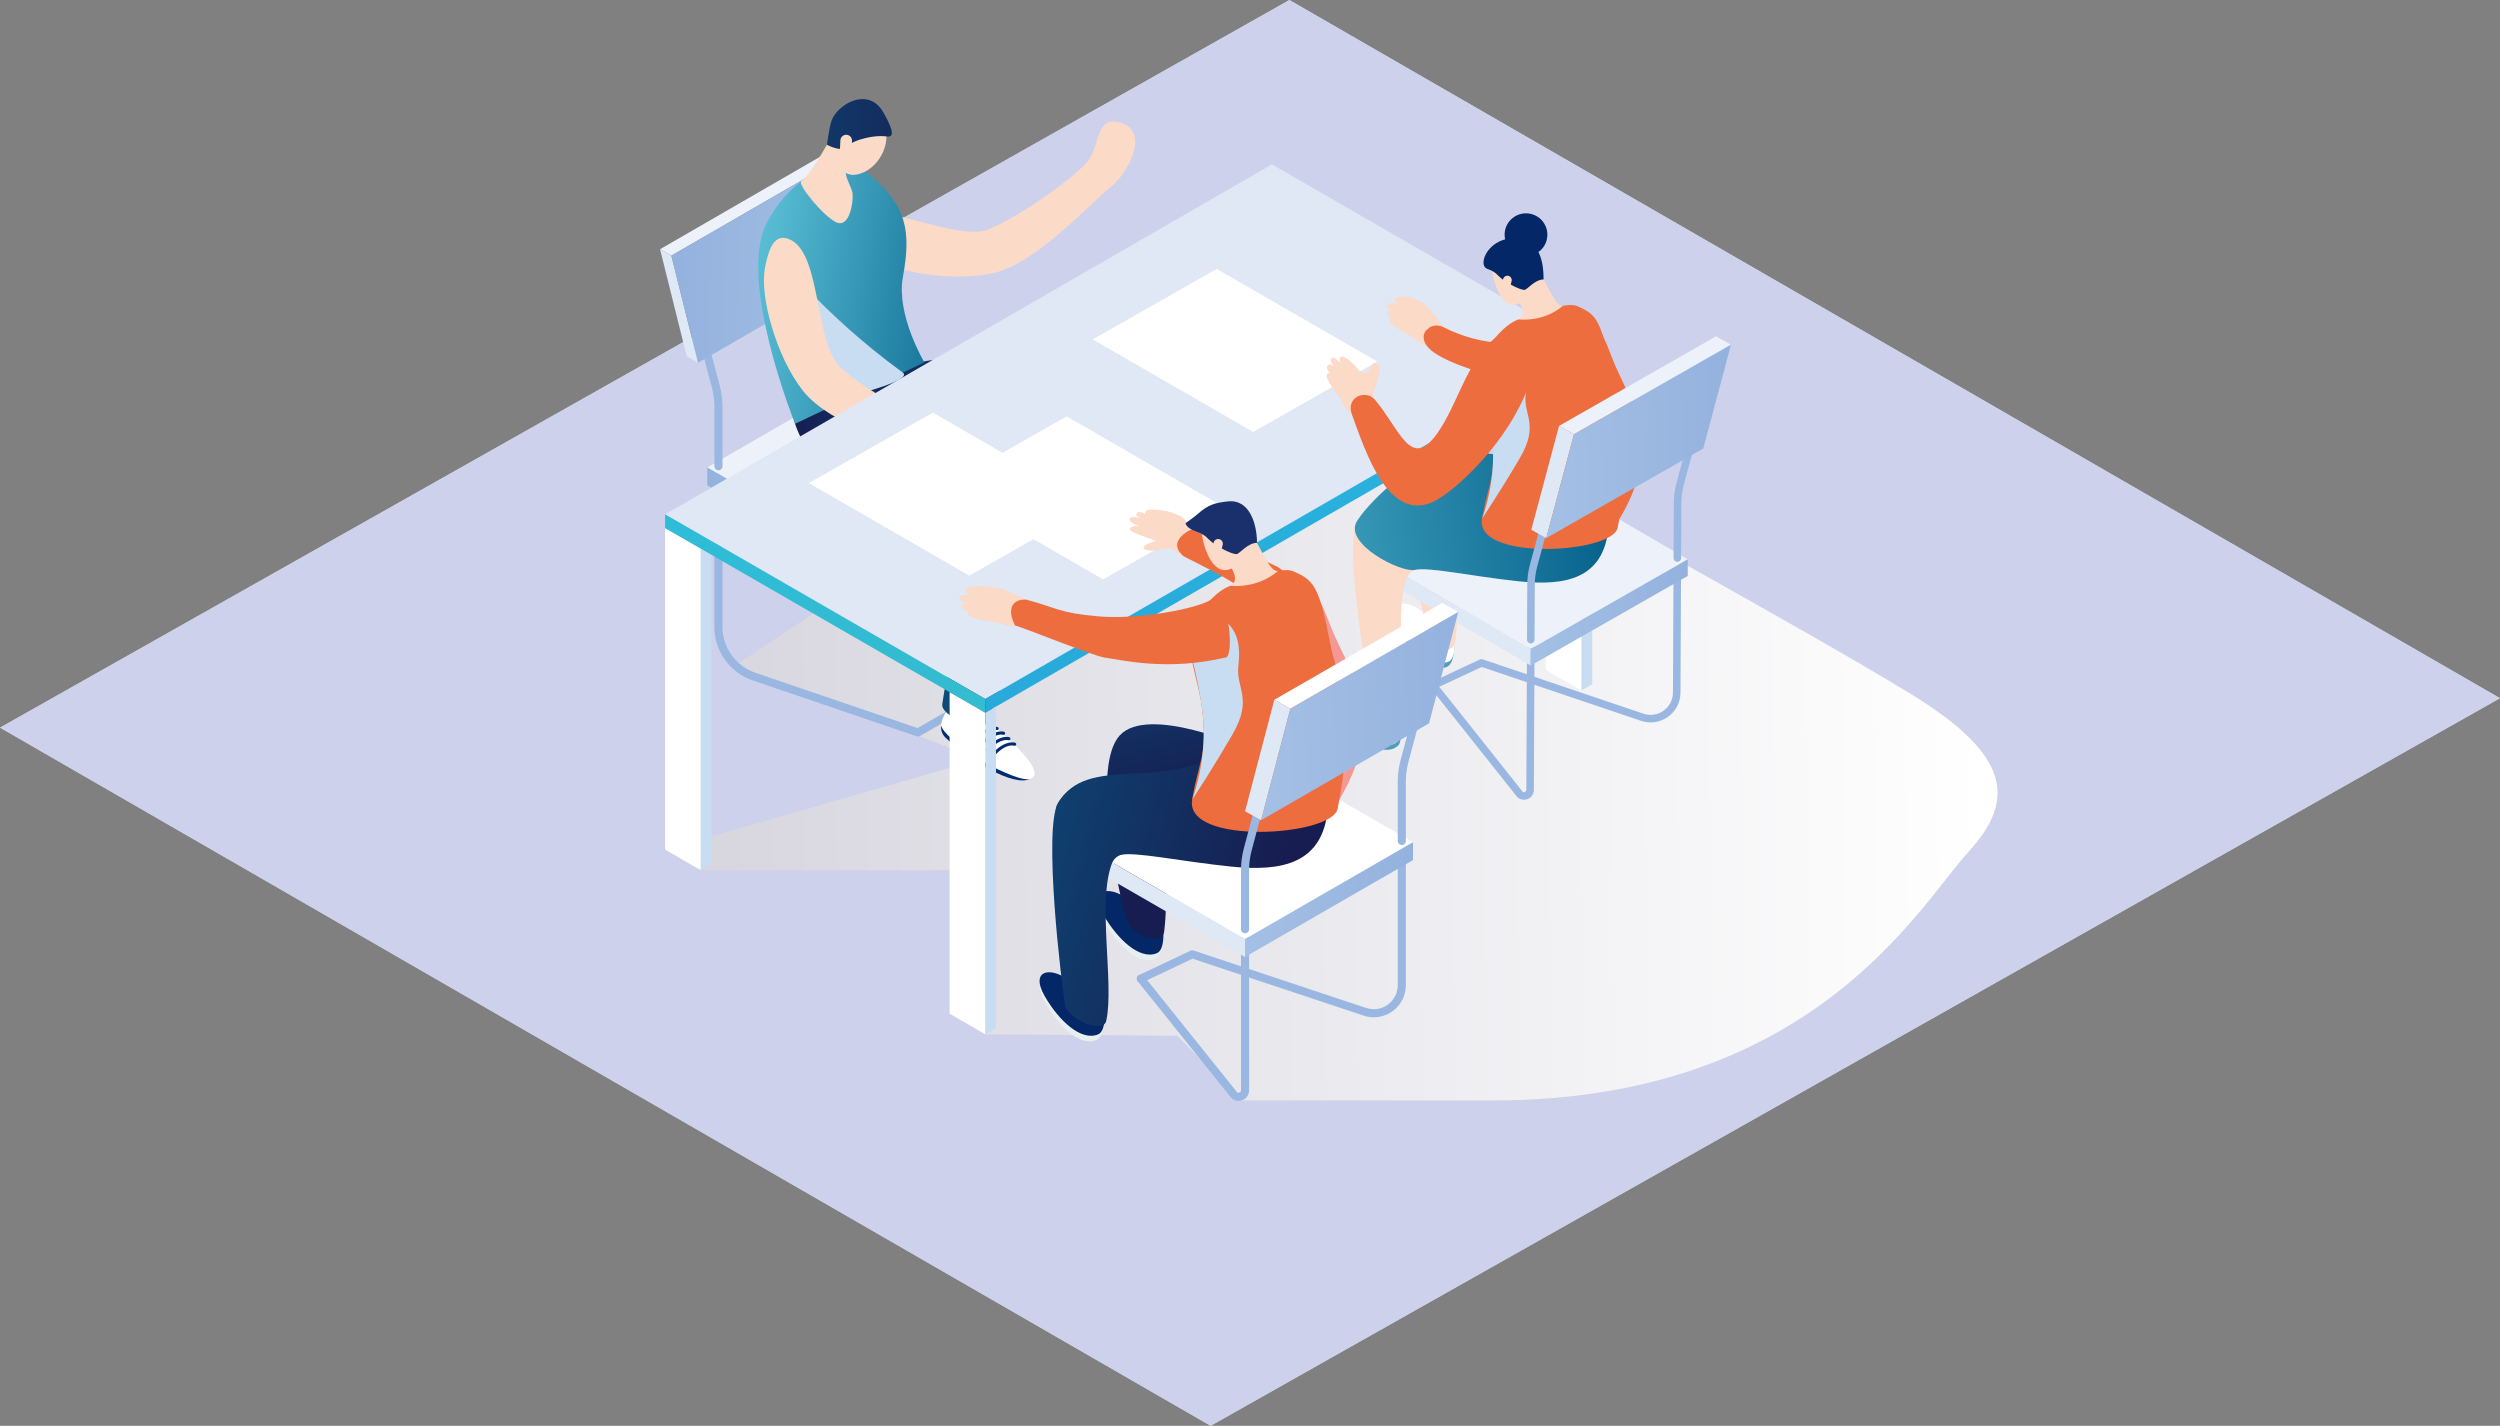 <?xml version="1.0" encoding="UTF-8"?>
<svg xmlns="http://www.w3.org/2000/svg" xmlns:xlink="http://www.w3.org/1999/xlink" version="1.1" viewBox="0 0 519 296">
  <rect x="0" y="0" width="519" height="296" fill="#808080" stroke="none"/>
  <!-- Generator: Adobe Illustrator 29.2.1, SVG Export Plug-In . SVG Version: 2.1.0 Build 116)  -->
  <defs>
    <style>
      .st0 {
        mask: url(#mask);
      }

      .st1 {
        fill: #f59893;
      }

      .st2 {
        fill: #a0c7eb;
      }

      .st3 {
        fill: url(#linear-gradient2);
      }

      .st4 {
        fill: url(#linear-gradient1);
      }

      .st5 {
        fill: url(#linear-gradient3);
      }

      .st6 {
        fill: url(#linear-gradient6);
      }

      .st7 {
        fill: url(#linear-gradient8);
      }

      .st8 {
        fill: url(#linear-gradient7);
      }

      .st9 {
        fill: url(#linear-gradient5);
      }

      .st10 {
        fill: url(#linear-gradient4);
      }

      .st11 {
        fill: #1a306d;
      }

      .st12 {
        fill: url(#linear-gradient);
      }

      .st13 {
        opacity: .61;
      }

      .st13, .st14 {
        fill: #fff;
      }

      .st15 {
        fill: url(#_新規グラデーションスウォッチ_1);
      }

      .st16 {
        isolation: isolate;
      }

      .st17 {
        mask: url(#mask-2);
      }

      .st18 {
        mask: url(#mask-3);
      }

      .st19 {
        mask: url(#mask-4);
      }

      .st20 {
        mask: url(#mask-1);
      }

      .st21 {
        fill: #ed6d3f;
      }

      .st22 {
        fill: #519dba;
      }

      .st23 {
        fill: url(#New_Gradient_Swatch_21);
      }

      .st24 {
        fill: url(#New_Gradient_Swatch_22);
      }

      .st25 {
        fill: url(#New_Gradient_Swatch_23);
      }

      .st26 {
        fill: url(#New_Gradient_Swatch_24);
      }

      .st27 {
        fill: url(#New_Gradient_Swatch_25);
      }

      .st28 {
        fill: #edf2fa;
      }

      .st29 {
        fill: #002d71;
      }

      .st30 {
        fill: #dfe8f5;
      }

      .st31 {
        fill: url(#New_Gradient_Swatch_2);
      }

      .st32 {
        fill: url(#_新規グラデーションスウォッチ_11);
      }

      .st33 {
        fill: url(#_裼_胙琅韃_3);
      }

      .st33, .st34 {
        mix-blend-mode: multiply;
      }

      .st35 {
        fill: #032767;
      }

      .st36 {
        fill: #e0e7f5;
      }

      .st37 {
        fill: #b9d0ed;
      }

      .st38 {
        fill: #fbdac8;
      }

      .st39 {
        fill: #cdd1eb;
      }

      .st40 {
        fill: #e8eff1;
      }

      .st34, .st41 {
        fill: #c9ddf2;
      }

      .st42 {
        fill: #9ab7e1;
      }
    </style>
    <linearGradient id="_裼_胙琅韃_3" data-name="ﾁ裼 胙琅韃 3" x1="131.051" y1="156.529" x2="411.813" y2="154.103" gradientUnits="userSpaceOnUse">
      <stop offset="0" stop-color="#d5d4dd"/>
      <stop offset="1" stop-color="#fff"/>
    </linearGradient>
    <linearGradient id="linear-gradient" x1="326.78" y1="107.621" x2="418.66" y2="111.407" gradientTransform="translate(-195.054)" gradientUnits="userSpaceOnUse">
      <stop offset="0" stop-color="#8cacdb"/>
      <stop offset="1" stop-color="#b9d0ed"/>
    </linearGradient>
    <linearGradient id="linear-gradient1" x1="315.753" y1="-42.18" x2="426.884" y2="-37.6" gradientTransform="translate(-195.054 504.441) rotate(-49.107) scale(1.528 .655) skewX(-26.33)" xlink:href="#linear-gradient"/>
    <linearGradient id="New_Gradient_Swatch_2" data-name="New Gradient Swatch 2" x1="174.041" y1="97.21" x2="236.548" y2="97.21" gradientUnits="userSpaceOnUse">
      <stop offset="0" stop-color="#171d51"/>
      <stop offset="1" stop-color="#05678f"/>
    </linearGradient>
    <linearGradient id="New_Gradient_Swatch_21" data-name="New Gradient Swatch 2" x1="164.91" y1="115.49" x2="215.815" y2="115.49" xlink:href="#New_Gradient_Swatch_2"/>
    <linearGradient id="linear-gradient2" x1="180.125" y1="122.841" x2="196.308" y2="122.841" gradientTransform="matrix(1,0,0,1,0,0)" xlink:href="#linear-gradient"/>
    <linearGradient id="_新規グラデーションスウォッチ_1" data-name="新規グラデーションスウォッチ 1" x1="206.099" y1="67.061" x2="154.245" y2="58.218" gradientUnits="userSpaceOnUse">
      <stop offset="0" stop-color="#07628c"/>
      <stop offset="1" stop-color="#5cc2d8"/>
    </linearGradient>
    <linearGradient id="New_Gradient_Swatch_22" data-name="New Gradient Swatch 2" x1="203.549" y1="25.586" x2="114.034" y2="26.122" xlink:href="#New_Gradient_Swatch_2"/>
    <filter id="luminosity-noclip" x="145.48" y="-8724" width="2.222" height="32766" color-interpolation-filters="sRGB" filterUnits="userSpaceOnUse">
      <feFlood flood-color="#fff" result="bg"/>
      <feBlend in="SourceGraphic" in2="bg"/>
    </filter>
    <mask id="mask" x="145.48" y="-8724" width="2.222" height="32766" maskUnits="userSpaceOnUse"/>
    <filter id="luminosity-noclip1" x="328.32" y="-8724" width="2.222" height="32766" color-interpolation-filters="sRGB" filterUnits="userSpaceOnUse">
      <feFlood flood-color="#fff" result="bg"/>
      <feBlend in="SourceGraphic" in2="bg"/>
    </filter>
    <mask id="mask-1" x="328.32" y="-8724" width="2.222" height="32766" maskUnits="userSpaceOnUse"/>
    <linearGradient id="linear-gradient3" x1="171.713" y1="222.759" x2="171.103" y2="78.514" gradientUnits="userSpaceOnUse">
      <stop offset="0" stop-color="#3fbbbe"/>
      <stop offset="1" stop-color="#2abcdf"/>
    </linearGradient>
    <filter id="luminosity-noclip2" x="138.068" y="-8724" width="66.484" height="32766" color-interpolation-filters="sRGB" filterUnits="userSpaceOnUse">
      <feFlood flood-color="#fff" result="bg"/>
      <feBlend in="SourceGraphic" in2="bg"/>
    </filter>
    <mask id="mask-2" x="138.068" y="-8724" width="66.484" height="32766" maskUnits="userSpaceOnUse"/>
    <linearGradient id="linear-gradient4" x1="773.353" y1="285.106" x2="772.235" y2="20.632" gradientTransform="translate(1040.159) rotate(-180) scale(1 -1)" gradientUnits="userSpaceOnUse">
      <stop offset="0" stop-color="#2695d6"/>
      <stop offset="1" stop-color="#2abcdf"/>
    </linearGradient>
    <filter id="luminosity-noclip3" x="204.552" y="-8724" width="125.987" height="32766" color-interpolation-filters="sRGB" filterUnits="userSpaceOnUse">
      <feFlood flood-color="#fff" result="bg"/>
      <feBlend in="SourceGraphic" in2="bg"/>
    </filter>
    <mask id="mask-3" x="204.552" y="-8724" width="125.987" height="32766" maskUnits="userSpaceOnUse"/>
    <filter id="luminosity-noclip4" x="204.552" y="-8724" width="2.222" height="32766" color-interpolation-filters="sRGB" filterUnits="userSpaceOnUse">
      <feFlood flood-color="#fff" result="bg"/>
      <feBlend in="SourceGraphic" in2="bg"/>
    </filter>
    <mask id="mask-4" x="204.552" y="-8724" width="2.222" height="32766" maskUnits="userSpaceOnUse"/>
    <linearGradient id="linear-gradient5" x1="872.446" y1="127.305" x2="958.13" y2="130.836" gradientTransform="translate(1237.447 2.743) rotate(-179.736) scale(1 -1)" xlink:href="#linear-gradient"/>
    <linearGradient id="_新規グラデーションスウォッチ_11" data-name="新規グラデーションスウォッチ 1" x1="332.969" y1="104.316" x2="238.567" y2="117.661" xlink:href="#_新規グラデーションスウォッチ_1"/>
    <linearGradient id="linear-gradient6" x1="860.696" y1="91.53" x2="962.8" y2="95.738" gradientTransform="translate(1237.447 2.743) rotate(-179.736) scale(1 -1)" xlink:href="#linear-gradient"/>
    <linearGradient id="New_Gradient_Swatch_23" data-name="New Gradient Swatch 2" x1="244.429" y1="165.975" x2="228.204" y2="102.042" xlink:href="#New_Gradient_Swatch_2"/>
    <linearGradient id="linear-gradient7" x1="926.777" y1="185.416" x2="1018.657" y2="189.203" gradientTransform="translate(1235.213) rotate(-180) scale(1 -1)" xlink:href="#linear-gradient"/>
    <linearGradient id="New_Gradient_Swatch_24" data-name="New Gradient Swatch 2" x1="263.319" y1="188.978" x2="164.088" y2="164.412" xlink:href="#New_Gradient_Swatch_2"/>
    <linearGradient id="New_Gradient_Swatch_25" data-name="New Gradient Swatch 2" x1="267.584" y1="171.752" x2="168.352" y2="147.186" xlink:href="#New_Gradient_Swatch_2"/>
    <linearGradient id="linear-gradient8" x1="914.18" y1="147.054" x2="1023.664" y2="151.565" gradientTransform="translate(1235.213) rotate(-180) scale(1 -1)" xlink:href="#linear-gradient"/>
  </defs>
  <g class="st16">
    <g id="_レイヤー_1" data-name="レイヤー_1">
      <g>
        <g>
          <polygon class="st13" points="267.676 0 201.087 37.578 0 151.055 201.122 267.047 251.324 296 519 144.945 267.676 0"/>
          <polygon class="st39" points="267.676 0 201.087 37.578 0 151.055 201.122 267.047 251.324 296 519 144.945 267.676 0"/>
        </g>
        <g>
          <path class="st33" d="M138.068,176.38l7.412,4.275h53.642l5.43,34.068,39.876.306,13.267,13.428h52.136c66.563,0,88.679-40.588,98.798-51.587,10.119-10.998,8.392-20.211-11.471-32.509-23.171-14.347-111.302-62.648-111.302-62.648l-104.168,37.148-29.091,19.316,50.735,19.467-65.264,18.736Z"/>
          <path class="st38" d="M176.531,45.688c5.464-4.992,21.906,4.795,28.83,1.862,6.923-2.933,18.544-11.312,20.741-14.438,2.197-3.126,1.472-9.596,6.979-7.495,5.507,2.101,1.071,10.468-2.69,13.377-3.761,2.909-15.241,15.749-24.224,17.714-8.983,1.966-21.621-.467-26.243-3.802-4.622-3.335-5.354-5.426-3.393-7.218Z"/>
          <path class="st42" d="M190.572,152.9c-.092,0-.183-.015-.271-.045l-34.043-11.608c-4.754-1.621-7.948-6.082-7.948-11.1v-31.082c0-.464.376-.839.84-.839.464,0,.84.375.84.839v31.082c0,4.3,2.738,8.122,6.812,9.512l33.682,11.486,14.897-8.592-15.418-19.878c-1.726-2.226-2.679-5.002-2.682-7.818l-.015-11.953c-.001-.463.375-.839.839-.84h.001c.463,0,.839.374.84.838l.015,11.953c.003,2.446.831,4.858,2.331,6.792l16.007,20.638c.148.192.207.438.16.676-.047.237-.194.443-.404.565l-16.061,9.263c-.129.074-.274.112-.42.112Z"/>
          <polygon class="st28" points="181.688 117.16 216.556 97.051 181.687 76.941 146.819 97.05 181.688 117.16"/>
          <polygon class="st30" points="181.688 120.872 216.556 100.763 216.556 97.051 181.688 117.16 181.688 120.872"/>
          <polygon class="st12" points="181.688 120.872 146.82 100.763 146.82 97.051 181.688 117.16 181.688 120.872"/>
          <path class="st42" d="M149.149,97.629c-.464,0-.84-.375-.84-.839l-0-12.315c0-1.357-.177-2.71-.527-4.02l-4.143-15.534c-.119-.447.147-.907.595-1.026.449-.121.909.147,1.028.595l4.143,15.533c.387,1.451.584,2.949.584,4.452l0,12.315c0,.464-.376.839-.84.839Z"/>
          <path class="st42" d="M180.707,80.011c-.464,0-.84-.375-.84-.839l-0-12.315c0-1.357-.177-2.71-.527-4.02l-4.143-15.534c-.119-.447.147-.907.595-1.026.45-.121.909.147,1.028.595l4.143,15.533c.387,1.451.584,2.949.584,4.452l0,12.315c0,.464-.376.839-.84.839Z"/>
          <g>
            <polygon class="st28" points="175.172 32.397 172.823 31.062 137.027 51.737 139.376 53.073 175.172 32.397"/>
            <polygon class="st30" points="144.912 75.307 142.562 73.972 137.027 51.737 139.376 53.073 144.912 75.307"/>
            <polygon class="st4" points="180.708 54.632 144.913 75.307 139.377 53.072 175.172 32.397 180.708 54.632"/>
          </g>
          <path class="st31" d="M189.219,75.622c10.168-2.927,36.246-1.301,42.326,0,2.125.455,6.81,4.914,4.266,10.523-5.152,11.36-33.262,28.828-44.026,34.18-2.143,1.066-8.921-5.719-7.091-7.261,5.849-4.931,8.953-10.329,16.275-15.37,7.804-5.372,11.118-6.873,11.118-6.873,0,0-19.151,5.62-27.966,3.703-2.739-.595-10.079-9.792-10.079-9.792,0,0,10.924-7.887,15.178-9.111Z"/>
          <path class="st14" d="M196.339,153.196c5.373,5.065,15.405,11.015,18.187,8.043,2.149-2.296-9.873-11.992-9.873-11.992,0,0-1.429,2.038-3.14,1.161-1.77-.907-4.51-3.444-4.51-3.444,0,0-3.214,3.828-.664,6.232Z"/>
          <path class="st2" d="M186.006,111.934c-1.756,1.929-2.805,2.399-5.266,4.062-1.29.872,12.52,11.675,12.52,11.675,0,0-2.135-5.061-2.859-6.109-.724-1.048,1.845-3.94,1.845-4.048,0-.108-4.832-7.128-6.241-5.58Z"/>
          <path class="st23" d="M165.053,87.977c6.766,19.972,35.565,20.924,35.575,28.076.011,7.904-2.106,11.498-5.014,30.109-.407,2.604,8.22,5.791,9.084,4.142.603-1.152,15.244-35.1,9.975-43.627-2.018-3.267-21.587-21.099-34.163-26.033-4.663-1.829-17.062,2.593-15.457,7.333Z"/>
          <path class="st2" d="M175.118,101.062c8.784,3.452,19.151,5.847,26.642,5.87,7.49.022,11.959-1.907,11.959-1.907,0,0,1.145,1.341,1.521,2.881,0,0-8.315,5.036-10.166,6.336-3.944,2.769-4.774,6.921-4.774,6.921,0,0,.053-7.054-1.583-8.099-1.636-1.045-12.425-5.473-15.289-6.91-2.863-1.437-8.309-5.092-8.309-5.092Z"/>
          <path class="st14" d="M184.307,113.064s-3.254.87-3.656,2.871c-.41,7.404,11.34,13.198,13.295,13.837,4.861,1.588,3.554-2.107,3.252-2.874-2.033-5.17-2.814-6.459-6.952-11.193-1.734-1.984-5.939-2.641-5.939-2.641Z"/>
          <path class="st29" d="M193.946,129.773c.851.278,1.505.388,2.013.383.246-.002.476-.139.57-.366.2-.486.149-1.132-.154-2.037-.7-2.091-3.845-3.127-8.837-8.606-4.977-5.461-6.066-4.579-6.886-3.211-.41,7.404,11.34,13.198,13.295,13.837Z"/>
          <path class="st3" d="M193.579,130.139c.741.242,1.333.357,1.809.379.407.019.786-.258.875-.655.101-.452.035-1.023-.255-1.744-.811-2.015-3.994-3.026-8.837-8.606-4.844-5.58-6.439-4.742-6.886-3.211-1.745,5.972,11.34,13.198,13.295,13.837Z"/>
          <path class="st15" d="M178.814,34.906c.551.418,1.078.835,1.582,1.253,7.835,6.49,8.802,11.751,7.037,21.398-1.425,7.784,4.462,17.673,4.462,17.673l-26.842,12.748s-11.957-29.747-5.978-41.465c5.978-11.718,16.63-13.964,19.74-11.606Z"/>
          <path class="st34" d="M160.617,51.985c-.38,4.437-.425,12.989,7.11,18.588,3.85,2.861,7.23,8.933,10.355,11.217,0,0,11.44-2.918,9.348-4.44-17.256-12.551-26.813-25.365-26.813-25.365Z"/>
          <path class="st38" d="M176.493,34.325c-2.231,1.206.36,4.132.51,5.975.154,1.902-.731,7.158-3.457,5.828-2.726-1.33-8.203-8.067-7.181-8.592,1.904-.98,7.151-10.782,7.151-10.782,0,0,6.141,5.862,2.978,7.572Z"/>
          <path class="st38" d="M182.988,25.019c2.594,3.46.059,9.652-4.468,11.052-4.528,1.399-4.845-3.854-5.236-5.732-.974-4.671,4.065-12.84,9.705-5.319Z"/>
          <path class="st24" d="M171.67,30.052c.318-1.926.573-4.412,1.249-5.648,1.772-3.238,7.581-6.198,10.482-1.039,1.217,2.164,2.894,5.39.628,4.957,0,0-1.809-.309-4.523.382-2.714.691-2.924,1.235-4.074,1.994-1.149.759-3.763-.646-3.763-.646Z"/>
          <path class="st38" d="M175.527,32.032h0c-.666-.034-1.178-.6-1.144-1.265l.084-1.643c.034-.665.601-1.177,1.267-1.143h0c.666.034,1.178.6,1.144,1.265l-.084,1.643c-.034.665-.601,1.177-1.267,1.143Z"/>
          <path class="st29" d="M213.804,161.738c-1.849.491-8.068-2.559-10.473-4.094-2.404-1.535-7.583-5.203-7.96-7.046-.075.895.143,1.818.965,2.593,4.983,4.697,13.969,10.15,17.467,8.548Z"/>
          <path class="st29" d="M202.249,153.989c-.075,0-.15-.025-.213-.079-.135-.117-.15-.322-.033-.458,1.073-1.242,3.346-2.934,5.07-2.532.177.04.285.216.246.391-.042.172-.216.276-.39.244-1.454-.343-3.499,1.245-4.435,2.323-.063.075-.156.112-.246.112Z"/>
          <path class="st29" d="M203.592,154.979c-.075,0-.15-.025-.213-.079-.135-.117-.15-.322-.033-.458,1.07-1.24,3.31-2.953,5.07-2.534.177.041.285.216.246.391-.042.172-.225.274-.39.244-1.457-.353-3.502,1.246-4.435,2.324-.063.075-.156.112-.246.112Z"/>
          <path class="st29" d="M204.936,155.969c-.075,0-.15-.025-.213-.079-.135-.117-.15-.322-.033-.458,1.163-1.351,3.148-2.779,4.83-2.396.177.04.285.216.246.391-.042.174-.219.276-.39.244-1.325-.309-3.061.875-4.195,2.186-.063.075-.156.112-.246.112Z"/>
          <path class="st29" d="M206.279,156.959c-.075,0-.15-.025-.213-.079-.135-.117-.15-.322-.033-.458,1.157-1.339,3.022-2.618,4.687-2.239.177.04.285.216.246.391-.042.174-.222.27-.39.244-1.442-.341-3.016.837-4.051,2.029-.063.075-.156.112-.246.112Z"/>
          <path class="st29" d="M196.525,124.791c-.123,0-.243-.07-.297-.19-.327-.716-.609-1.333-.899-1.435-.036-.013-.165-.061-.48.099-.159.079-.357.016-.438-.144-.081-.16-.018-.355.144-.437.372-.195.699-.235.989-.132.552.193.858.858,1.277,1.779.075.163.003.356-.162.431-.045.019-.09.028-.135.028Z"/>
          <path class="st29" d="M195.617,123.131c-.123,0-.243-.07-.297-.19-.327-.716-.609-1.333-.899-1.435-.042-.015-.174-.057-.483.097-.162.079-.357.018-.438-.144-.081-.16-.018-.356.144-.437.384-.19.708-.231.992-.13.555.193.857.858,1.277,1.779.075.163.003.356-.162.431-.045.019-.09.028-.135.028Z"/>
          <path class="st29" d="M194.708,121.472c-.123,0-.24-.07-.297-.19-.327-.716-.612-1.334-.902-1.435-.042-.015-.165-.06-.48.097-.159.081-.357.019-.438-.144-.081-.16-.018-.356.144-.437.372-.189.696-.231.99-.132.552.193.858.858,1.28,1.781.075.163.003.356-.162.43-.042.021-.09.03-.135.03Z"/>
          <path class="st29" d="M193.791,119.916c-.108,0-.213-.054-.276-.151-.42-.666-.783-1.243-1.082-1.304-.045-.014-.183-.035-.465.16-.141.102-.348.063-.453-.084-.099-.148-.063-.35.087-.452.348-.24.666-.319.963-.262.573.118.962.738,1.502,1.595.096.153.051.353-.102.449-.054.033-.114.05-.174.05Z"/>
          <path class="st38" d="M163.82,49.649c6.868,2.766,5.135,21.807,10.774,26.777,5.639,4.97,18.225,11.819,21.996,12.448,3.771.629,9.3-2.819,9.782,3.049.483,5.869-8.989,5.487-13.239,3.356-4.251-2.131-20.803-6.926-26.459-14.17-5.656-7.244-8.919-19.68-7.905-25.285,1.014-5.605,2.585-7.168,5.051-6.175Z"/>
          <path class="st38" d="M202.386,88.454c.278-.037,8.602-3.015,8.709-1.41.062.927-1.376,1.262-1.376,1.262,0,0,3.106-.721,3.154.42.036.866-1.572,1.224-1.909,1.311.333.089,1.579-.195,1.512,1.031-.048.872-2.022,1.17-2.022,1.17,0,0,.854-.215.731.704-.199,1.485-8.439,3.424-8.439,3.424l-1.335-6.524s.068-1.268.975-1.39Z"/>
          <path class="st38" d="M197.772,88.951c1.884-.788,4.733-3.861,5.943-4.4s1.422-.213,1.422-.213l-3.527,4.552-3.838.061Z"/>
          <g class="st0">
            <polygon class="st41" points="147.702 179.373 145.48 180.654 145.48 113.9 147.702 112.619 147.702 179.373"/>
          </g>
          <polygon class="st14" points="328.32 143.343 320.908 139.068 320.908 72.314 328.32 76.588 328.32 143.343"/>
          <polygon class="st14" points="145.48 180.654 138.068 176.38 138.068 109.626 145.48 113.9 145.48 180.654"/>
          <polygon class="st41" points="147.702 179.373 145.48 180.654 145.48 113.9 147.702 112.619 147.702 179.373"/>
          <polygon class="st41" points="330.542 142.061 328.32 143.343 328.32 76.588 330.542 75.307 330.542 142.061"/>
          <g class="st20">
            <polygon class="st41" points="330.542 142.061 328.32 143.343 328.32 76.588 330.542 75.307 330.542 142.061"/>
          </g>
          <polygon class="st36" points="204.552 145.119 138.068 106.776 264.058 34.114 330.542 72.457 204.552 145.119"/>
          <polygon class="st14" points="201.222 119.502 167.903 100.286 193.658 85.656 226.977 104.872 201.222 119.502"/>
          <polygon class="st14" points="229.002 120.28 195.683 101.064 221.438 86.434 254.757 105.65 229.002 120.28"/>
          <polygon class="st14" points="260.157 89.678 226.838 70.462 252.593 55.832 285.912 75.048 260.157 89.678"/>
          <polygon class="st5" points="204.552 147.969 138.068 109.626 138.068 106.776 204.552 145.119 204.552 147.969"/>
          <g class="st17">
            <polygon class="st37" points="204.552 147.969 138.068 109.626 138.068 106.776 204.552 145.119 204.552 147.969"/>
          </g>
          <polygon class="st10" points="204.552 147.969 330.539 75.309 330.539 72.459 204.552 145.119 204.552 147.969"/>
          <g class="st18">
            <polygon class="st42" points="204.552 147.969 330.539 75.309 330.539 72.459 204.552 145.119 204.552 147.969"/>
          </g>
          <polygon class="st14" points="204.552 214.723 197.14 210.448 197.14 143.694 204.552 147.969 204.552 214.723"/>
          <polygon class="st41" points="206.774 213.441 204.552 214.723 204.552 147.969 206.774 146.687 206.774 213.441"/>
          <g class="st19">
            <polygon class="st41" points="206.774 213.441 204.552 214.723 204.552 147.969 206.774 146.687 206.774 213.441"/>
          </g>
          <path class="st22" d="M301.941,133.747s.07,4.028-1.567,4.697c-3.345,1.368-7.327-2.77-9.972-7.431-3.098-5.461,1.724-5.811,5.284-2.568,5.482,4.994,6.254,5.303,6.254,5.303Z"/>
          <path class="st14" d="M301.946,132.665s.391,4.029-1.246,4.699c-3.345,1.368-7.648-2.772-10.292-7.433-3.098-5.461,1.724-5.811,5.284-2.568,5.482,4.994,6.254,5.303,6.254,5.303Z"/>
          <path class="st38" d="M303.126,106.667c-.991,6.562-.032,19.013-.992,26.461-.381,2.954-4.614,1.873-5.518-1.455-2.108-7.754-8.182-30.781-2.922-36.492,5.514-5.986,24.409,2.51,24.409,2.51,0,0-1.039,4.073-.942,7.562.301,10.762-12.68-7.562-14.035,1.414Z"/>
          <path class="st42" d="M316.367,166.023c-.691-.003-1.336-.357-1.712-.971l-17.706-22.276c-.269-.338-.212-.83.126-1.099.34-.269.832-.212,1.101.126l17.739,22.317c.024.031.047.064.067.098.162.283.425.248.529.222.106-.028.35-.127.352-.453l.15-32.22c.002-.432.354-.78.787-.778s.781.354.779.786l-.15,32.22c-.004.934-.615,1.721-1.519,1.959-.181.048-.363.07-.542.069Z"/>
          <path class="st42" d="M342.643,149.971c-.662-.003-1.33-.113-1.983-.334l-33.066-11.175-9.698,4.537c-.392.183-.859.015-1.041-.376-.184-.391-.015-.857.377-1.04l9.983-4.67c.184-.086.391-.098.583-.033l33.365,11.276c1.434.484,2.961.259,4.191-.619,1.231-.878,1.941-2.247,1.949-3.758l.116-25.066c.002-.432.354-.78.787-.778.433.002.781.354.779.786l-.116,25.066c-.009,2.02-.958,3.851-2.605,5.025-1.084.773-2.34,1.168-3.619,1.162Z"/>
          <polygon class="st28" points="317.781 134.715 285.353 115.811 317.957 97.209 350.385 116.113 317.781 134.715"/>
          <polygon class="st30" points="317.765 138.177 285.336 119.273 285.353 115.811 317.781 134.715 317.765 138.177"/>
          <polygon class="st9" points="317.765 138.177 350.368 119.575 350.384 116.113 317.781 134.715 317.765 138.177"/>
          <path class="st42" d="M348.21,116.642h0c-.433-.002-.781-.354-.779-.786l.054-11.484c.007-1.402.196-2.798.564-4.15l3.931-14.467c.113-.417.548-.662.96-.55.418.113.664.543.551.96l-3.931,14.467c-.332,1.221-.503,2.482-.509,3.748l-.054,11.484c-.002.432-.354.781-.787.779Z"/>
          <path class="st38" d="M289.202,64.568c-.262-.003-1.137-.439-1.291.42-.099.554,1.042,1.084,1.259,1.178-.136-.057-.561-.188-.613.365-.074.793,3.125,2.625,4.755,3.505,1.554,1.268,1.885,1.464,3.013,1.808-.413-2.396.425-4.876,3.62-3.62,0,0-2.991-4.321-4.491-5.282-2.67-1.711-5.66-1.728-5.95-.813-.199.628,1.394,1.071,1.394,1.071,0,0-2.669-.685-2.894.094-.17.591.961,1.148,1.197,1.274Z"/>
          <path class="st21" d="M299.698,67.944c7.181,3.67,18.46,5.432,21.996-1.488,1.718-3.363,9.957.183,10.309,6.77.629,11.777-30.332,4.339-35.385-.947-2.753-2.879.354-5.729,3.081-4.336Z"/>
          <path class="st22" d="M290.741,150.729s.402,3.199-.489,4.036c-2.681,2.52-7.002-.603-12.35-4.452-4.887-3.517-2.459-5.209,3.299-3.479,7.105,2.135,9.54,3.895,9.54,3.895Z"/>
          <path class="st14" d="M290.745,149.782s.402,3.199-.489,4.036c-2.681,2.52-7.002-.603-12.35-4.452-4.887-3.517-2.459-5.209,3.299-3.479,7.105,2.135,9.54,3.895,9.54,3.895Z"/>
          <path class="st38" d="M331.728,112.722c-3.088,16.178-36.629-.532-39.635,7.179-2.947,7.558.354,23.229-1.253,30.49-.612,2.767-5.232.881-5.641-1.471-.776-4.463-6.43-35.865-3.48-40.744,6.165-10.198,27.894-1.437,33.951-10.527,2.389-3.586,16.867,10.842,16.059,15.074Z"/>
          <path class="st32" d="M333.913,109.691c-1.066,10.399-8.741,12.041-18.702,10.979-9.961-1.063-18.646-3.026-21.471-2.36-2.825.666-14.961-5.438-12.022-10.135,2.939-4.697,13.443-14.263,20.455-14.531,7.012-.268,13.24,2.87,17.539-.508,4.299-3.378,14.201,16.555,14.201,16.555Z"/>
          <path class="st21" d="M334.594,74.128c3.444,9.053,12.237,18.554-.257,36.473-1.622,2.326-4.493-.407-5.591-1.794-2.443-3.084,3.532-3.55,1.433-8.387-3.593-8.28-2.942-15.86-3.45-16.989-.804-1.789-5.709-14.413-5.709-14.413,0,0,2.055-.109,6.614-3.453,3.032-2.223,5.98,5.986,6.96,8.563Z"/>
          <path class="st38" d="M276.942,76.08c-.245-.099-.875-.848-1.402-.068-.339.503.499,1.441.661,1.613-.103-.106-.445-.391-.739.129-.422.746,1.774,3.712,2.917,5.172.899,1.81,1.123,2.123,2.032,2.876.677-2.487,2.569-4.593,5.016-2.188,0,0-1.281-3.807-2.265-5.298-1.752-2.654-4.234-4.91-4.914-4.125-.467.538.257,1.407.257,1.407,0,0-1.565-1.876-2.123-1.2-.423.513.394,1.474.56,1.683Z"/>
          <path class="st21" d="M327.44,63.546c3.839,1.726,4.976,2.541,7.116,14.158,1.12,6.08,5.197,12.071,1.266,31.868-1.058,5.327-29.683,7.026-28.156-1.899,1.241-7.254,2.791-8.092,2.175-15.948-.621-7.935-3.699-11.817-1.578-18.11.814-2.414,4.23-6.379,6.982-7.3,3.176-1.064,9.916-3.793,12.195-2.768Z"/>
          <path class="st34" d="M309.877,70.784c4.488,1.744,7.773,3.823,6.861,10.953-.569,4.449,2.88,6.353-1.193,13.315-4.073,6.961-7.88,12.621-7.88,12.621,0,0,2.334-5.765,2.31-13.422-.017-5.657-2.334-14.451-2.334-14.451l2.235-9.016Z"/>
          <path class="st38" d="M315.262,62.525s2.025,2.742-.018,3.789c5.855.473,9.198-2.83,9.198-2.83-1.564.028-2.607-3.255-5.546-8.231-1.412-2.39-3.634,7.273-3.634,7.273Z"/>
          <path class="st38" d="M319.051,56.035c.378,2.976-1.975,6.89-4.493,7.209-2.517.319-4.066-3.214-4.624-6.053-.579-2.943,1.356-5.647,3.873-5.966,2.518-.319,4.865,1.834,5.243,4.81Z"/>
          <path class="st35" d="M320.447,58.013c-1.863.013-3.392,2.156-3.986,2.168-.594.012-2.404-.71-4.176-1.927-1.772-1.217-1.38-1.665-3.544-2.452-2.166-.788.339-6.998,6.581-6.285,4.368.499,5.14,4.983,5.124,8.495Z"/>
          <path class="st38" d="M312.442,60.217h0c-.486-.114-.787-.599-.674-1.084l.281-1.199c.114-.485.6-.787,1.086-.673h0c.486.114.787.599.674,1.084l-.281,1.199c-.114.485-.6.787-1.086.673Z"/>
          <path class="st21" d="M285.505,83.058c5.171,6.184,7.376,14.608,12.823,6.973,4.305-6.035,6.058-14.858,12.022-19.844,2.899-2.423,9.092,4.06,6.835,10.259-4.034,11.084-14.39,20.803-18.921,23.342-10.072,5.643-15.006-10.822-17.586-17.661-1.405-3.726,2.864-5.418,4.827-3.07Z"/>
          <path class="st38" d="M282.194,76.981c2.185,1.6,2.123-1.715,3.27-1.594,2.247.236-.283,4.892-.431,7.117l-2.839-5.523Z"/>
          <path class="st38" d="M292.877,64.317c1.058,1.286-.718,1.427-2.753,1.418-2.035-.009-2.307,1.339.66,1.494,2.967.155,4.329,2.14,5.587,1.113,1.258-1.027-.483-3.264-.624-3.308-.141-.044-2.87-.717-2.87-.717Z"/>
          <path class="st42" d="M317.787,133.583c-.433-.002-.781-.354-.779-.786l.053-11.484c.007-1.402.196-2.798.564-4.15l3.931-14.467c.113-.417.546-.662.96-.55.418.113.664.543.551.96l-3.931,14.467c-.331,1.221-.503,2.481-.509,3.747l-.053,11.484c-.002.432-.354.78-.787.778Z"/>
          <polygon class="st28" points="326.753 90.163 323.656 88.418 356.26 69.815 359.357 71.56 326.753 90.163"/>
          <polygon class="st30" points="320.994 111.713 317.896 109.968 323.656 88.418 326.753 90.163 320.994 111.713"/>
          <polygon class="st6" points="320.994 111.713 353.597 93.112 359.356 71.561 326.753 90.163 320.994 111.713"/>
          <path class="st35" d="M321.233,48.742c.011-2.448-1.966-4.442-4.417-4.453-2.451-.011-4.446,1.964-4.458,4.412-.011,2.448,1.966,4.442,4.417,4.453,2.451.011,4.447-1.964,4.458-4.412Z"/>
          <path class="st40" d="M241.483,193.996s.095,4.319-1.656,5.045c-3.58,1.483-7.871-2.934-10.73-7.919-3.35-5.841,1.819-6.24,5.653-2.781,5.904,5.328,6.733,5.655,6.733,5.655Z"/>
          <path class="st35" d="M241.483,192.836s.439,4.319-1.313,5.045c-3.58,1.483-8.215-2.934-11.073-7.919-3.35-5.841,1.819-6.24,5.653-2.781,5.904,5.328,6.733,5.655,6.733,5.655Z"/>
          <path class="st40" d="M229.281,210.853s.095,4.319-1.656,5.045c-3.58,1.483-7.871-2.934-10.73-7.919-3.35-5.841,1.819-6.24,5.653-2.781,5.904,5.328,6.733,5.655,6.733,5.655Z"/>
          <path class="st35" d="M229.281,209.693s.439,4.319-1.313,5.045c-3.58,1.483-8.215-2.934-11.073-7.919-3.35-5.841,1.819-6.24,5.653-2.781,5.904,5.328,6.733,5.655,6.733,5.655Z"/>
          <path class="st25" d="M242.62,164.952c-1.03,7.041.061,20.388-.932,28.38-.394,3.17-6.917.889-7.904-2.675-2.299-8.305-6.948-31.824-1.336-37.975,5.883-6.446,26.186,2.57,26.186,2.57,0,0-1.094,4.372-.972,8.114.376,11.539-13.634-8.045-15.043,1.586Z"/>
          <path class="st42" d="M257.115,228.534c-.742,0-1.434-.377-1.841-1.032l-19.098-23.799c-.29-.362-.232-.89.13-1.179.361-.291.889-.233,1.18.13l19.134,23.843c.027.034.051.069.072.106.175.302.455.263.568.235.112-.031.374-.139.374-.488l-0-34.55c0-.464.376-.839.84-.839.464,0,.84.375.84.839l0,34.55c0,1.001-.651,1.848-1.619,2.107-.194.052-.389.077-.581.077Z"/>
          <path class="st42" d="M285.21,211.191c-.71,0-1.426-.115-2.128-.348l-35.514-11.82-10.376,4.913c-.419.201-.92.019-1.119-.398-.199-.419-.02-.919.399-1.117l10.682-5.058c.196-.094.42-.106.625-.038l35.834,11.926c1.539.511,3.175.263,4.491-.685,1.316-.947,2.07-2.42,2.07-4.039l-0-26.879c0-.464.376-.839.84-.839.464,0,.84.375.84.839l0,26.879c0,2.166-1.008,4.134-2.767,5.401-1.159.834-2.505,1.264-3.877,1.264Z"/>
          <polygon class="st14" points="258.474 194.955 223.606 174.846 258.475 154.736 293.344 174.845 258.474 194.955"/>
          <polygon class="st30" points="258.474 198.668 223.606 178.558 223.606 174.846 258.474 194.955 258.474 198.668"/>
          <polygon class="st8" points="258.474 198.668 293.343 178.558 293.343 174.846 258.474 194.955 258.474 198.668"/>
          <path class="st42" d="M291.014,175.424h0c-.464,0-.84-.375-.84-.839l0-12.315c0-1.503.196-3.001.584-4.453l4.143-15.533c.119-.448.578-.715,1.028-.595.448.119.714.579.595,1.026l-4.143,15.533c-.35,1.311-.527,2.664-.527,4.021l-0,12.315c0,.464-.376.839-.84.839Z"/>
          <path class="st21" d="M245.89,115.577c5.927,3.042,7.46,3.598,13.567,7.636,6.633,4.386,2.946,18.029,10.243,22.062,3.547,1.96,9.064-1.868,9.389-3.686,1.468-8.211-10.594-22.122-13.924-23.94-1.934-1.056-16.538-7.155-17.765-7.706-3.899-1.749-4.431,4.135-1.51,5.634Z"/>
          <path class="st38" d="M236.679,107.651c-.147-.242-1.279-.53-.543-1.221.475-.445,1.612.28,1.823.421-.13-.091-.49-.403.01-.804.717-.575,4.655-.143,6.398.814,2.072.64,2.026,2.203,2.979,3.035-2.519,1.143-4.426,3.505-1.457,5.68,0,0-3.527-2.195-5.276-2.979-3.113-1.396-6.657-2.138-5.943-2.992.49-.586,1.859-.359,1.859-.359,0,0-2.581-.944-1.961-1.65.471-.535,1.859-.086,2.109.054Z"/>
          <path class="st26" d="M273.32,171.302c-3.23,17.364-39.281-.388-42.466,7.895-3.122,8.119.495,24.907-1.191,32.701-.643,2.97-8.048-.517-8.499-3.037-.854-4.782-4.632-36.939-1.493-42.186,6.56-10.967,29.905-1.68,36.353-11.457,2.544-3.858,18.141,11.542,17.295,16.084Z"/>
          <path class="st27" d="M275.648,168.042c-1.091,11.156-9.313,12.956-20,11.866-10.687-1.09-20.009-3.151-23.035-2.423-3.026.728-16.07-5.757-12.942-10.809,3.128-5.052,7.973-5.738,15.49-6.059,7.517-.322,16.27-1.754,20.864-5.398,4.593-3.644,19.623,12.823,19.623,12.823Z"/>
          <path class="st1" d="M276.201,129.903c3.738,9.691,13.215,19.834-.094,39.112-1.728,2.503-4.82-.415-6.005-1.896-2.635-3.295,3.769-3.824,1.495-9-3.894-8.861-3.234-16.992-3.784-18.201-.871-1.915-6.194-15.427-6.194-15.427,0,0,2.203-.128,7.075-3.735,3.24-2.399,6.442,6.389,7.506,9.148Z"/>
          <path class="st21" d="M268.477,118.592c4.125,1.832,5.349,2.7,7.701,15.146,1.231,6.514,5.634,12.918,1.516,34.167-1.108,5.717-31.795,7.681-30.202-1.897,1.295-7.785,2.952-8.691,2.253-17.112-.706-8.505-4.025-12.653-1.782-19.412.86-2.593,4.504-6.861,7.45-7.863,3.4-1.157,10.614-4.117,13.064-3.029Z"/>
          <path class="st34" d="M249.679,126.441c4.821,1.848,8.354,4.061,7.412,11.711-.588,4.773,3.12,6.798-1.212,14.283-4.333,7.485-8.386,13.573-8.386,13.573,0,0,2.474-6.194,2.41-14.404-.047-6.066-2.575-15.484-2.575-15.484l2.352-9.68Z"/>
          <path class="st38" d="M255.413,117.558s2.185,2.931,0,4.063c6.281.478,9.849-3.081,9.849-3.081-1.677.037-2.812-3.477-5.988-8.799-1.526-2.556-3.861,7.817-3.861,7.817Z"/>
          <path class="st38" d="M259.443,110.579c.42,3.189-2.084,7.398-4.781,7.753-2.698.355-4.376-3.427-4.988-6.468-.635-3.153,1.426-6.062,4.124-6.416,2.698-.355,5.226,1.942,5.646,5.131Z"/>
          <path class="st11" d="M260.95,112.693c-1.997.024-3.626,2.329-4.263,2.345-.637.016-2.581-.75-4.487-2.045-1.906-1.296-1.488-1.779-3.812-2.611-2.327-.834-2.254-1.791-2.254-1.791,0,0,1.683-1.153,2.572-1.939,2.231-1.971,3.573-2.237,6.106-2.551,4.678-.58,6.139,4.827,6.139,8.593Z"/>
          <path class="st38" d="M252.377,115.096h0c-.521-.119-.847-.639-.728-1.159l.296-1.287c.119-.521.639-.846,1.161-.727h0c.521.119.847.639.728,1.159l-.296,1.287c-.119.521-.639.846-1.161.727Z"/>
          <path class="st21" d="M212.961,124.453c6.82,1.824,6.662,2.763,15.202,3.514,7.924.697,20.456-1.526,23.462-3.604,3.333-2.304,4.698,11.694,2.898,12.117-12.324,2.894-21.461.533-25.223.032-2.185-.291-17.142-6.342-18.457-6.623-4.18-.892-1.055-6.284,2.118-5.436Z"/>
          <path class="st38" d="M200.804,125.067c-.262.108-1.308.009-1.123,1.001.119.639,1.466.726,1.719.737-.158-.003-.634.035-.468.654.238.887,4.15,1.506,6.123,1.763,2.05.708,2.457.78,3.718.672-1.354-2.41-1.494-5.441,2.188-5.441,0,0-3.845-1.948-5.72-2.349-3.337-.713-6.933-.573-6.862.538.048.762,1.256.883,1.256.883,0,0-2.609-.259-2.526.677.062.71,1.411.831,1.695.866Z"/>
          <path class="st42" d="M258.474,193.741h0c-.464,0-.84-.375-.84-.839l0-12.315c0-1.503.196-3.002.584-4.453l4.143-15.533c.119-.448.578-.714,1.028-.595.448.119.715.579.595,1.026l-4.143,15.533c-.35,1.311-.527,2.665-.527,4.021l-0,12.315c0,.464-.376.839-.84.839Z"/>
          <polygon class="st14" points="267.873 147.137 264.543 145.281 299.412 125.171 302.742 127.027 267.873 147.137"/>
          <polygon class="st30" points="261.804 170.274 258.474 168.418 264.543 145.281 267.873 147.137 261.804 170.274"/>
          <polygon class="st7" points="261.804 170.274 296.672 150.165 302.741 127.027 267.873 147.137 261.804 170.274"/>
          <path class="st38" d="M240.359,112.236c-2.697.488-4.053,1.807-1.911,2.042,2.142.236,3.8-.991,5.98-.347l-4.069-1.695Z"/>
        </g>
      </g>
    </g>
  </g>
</svg>